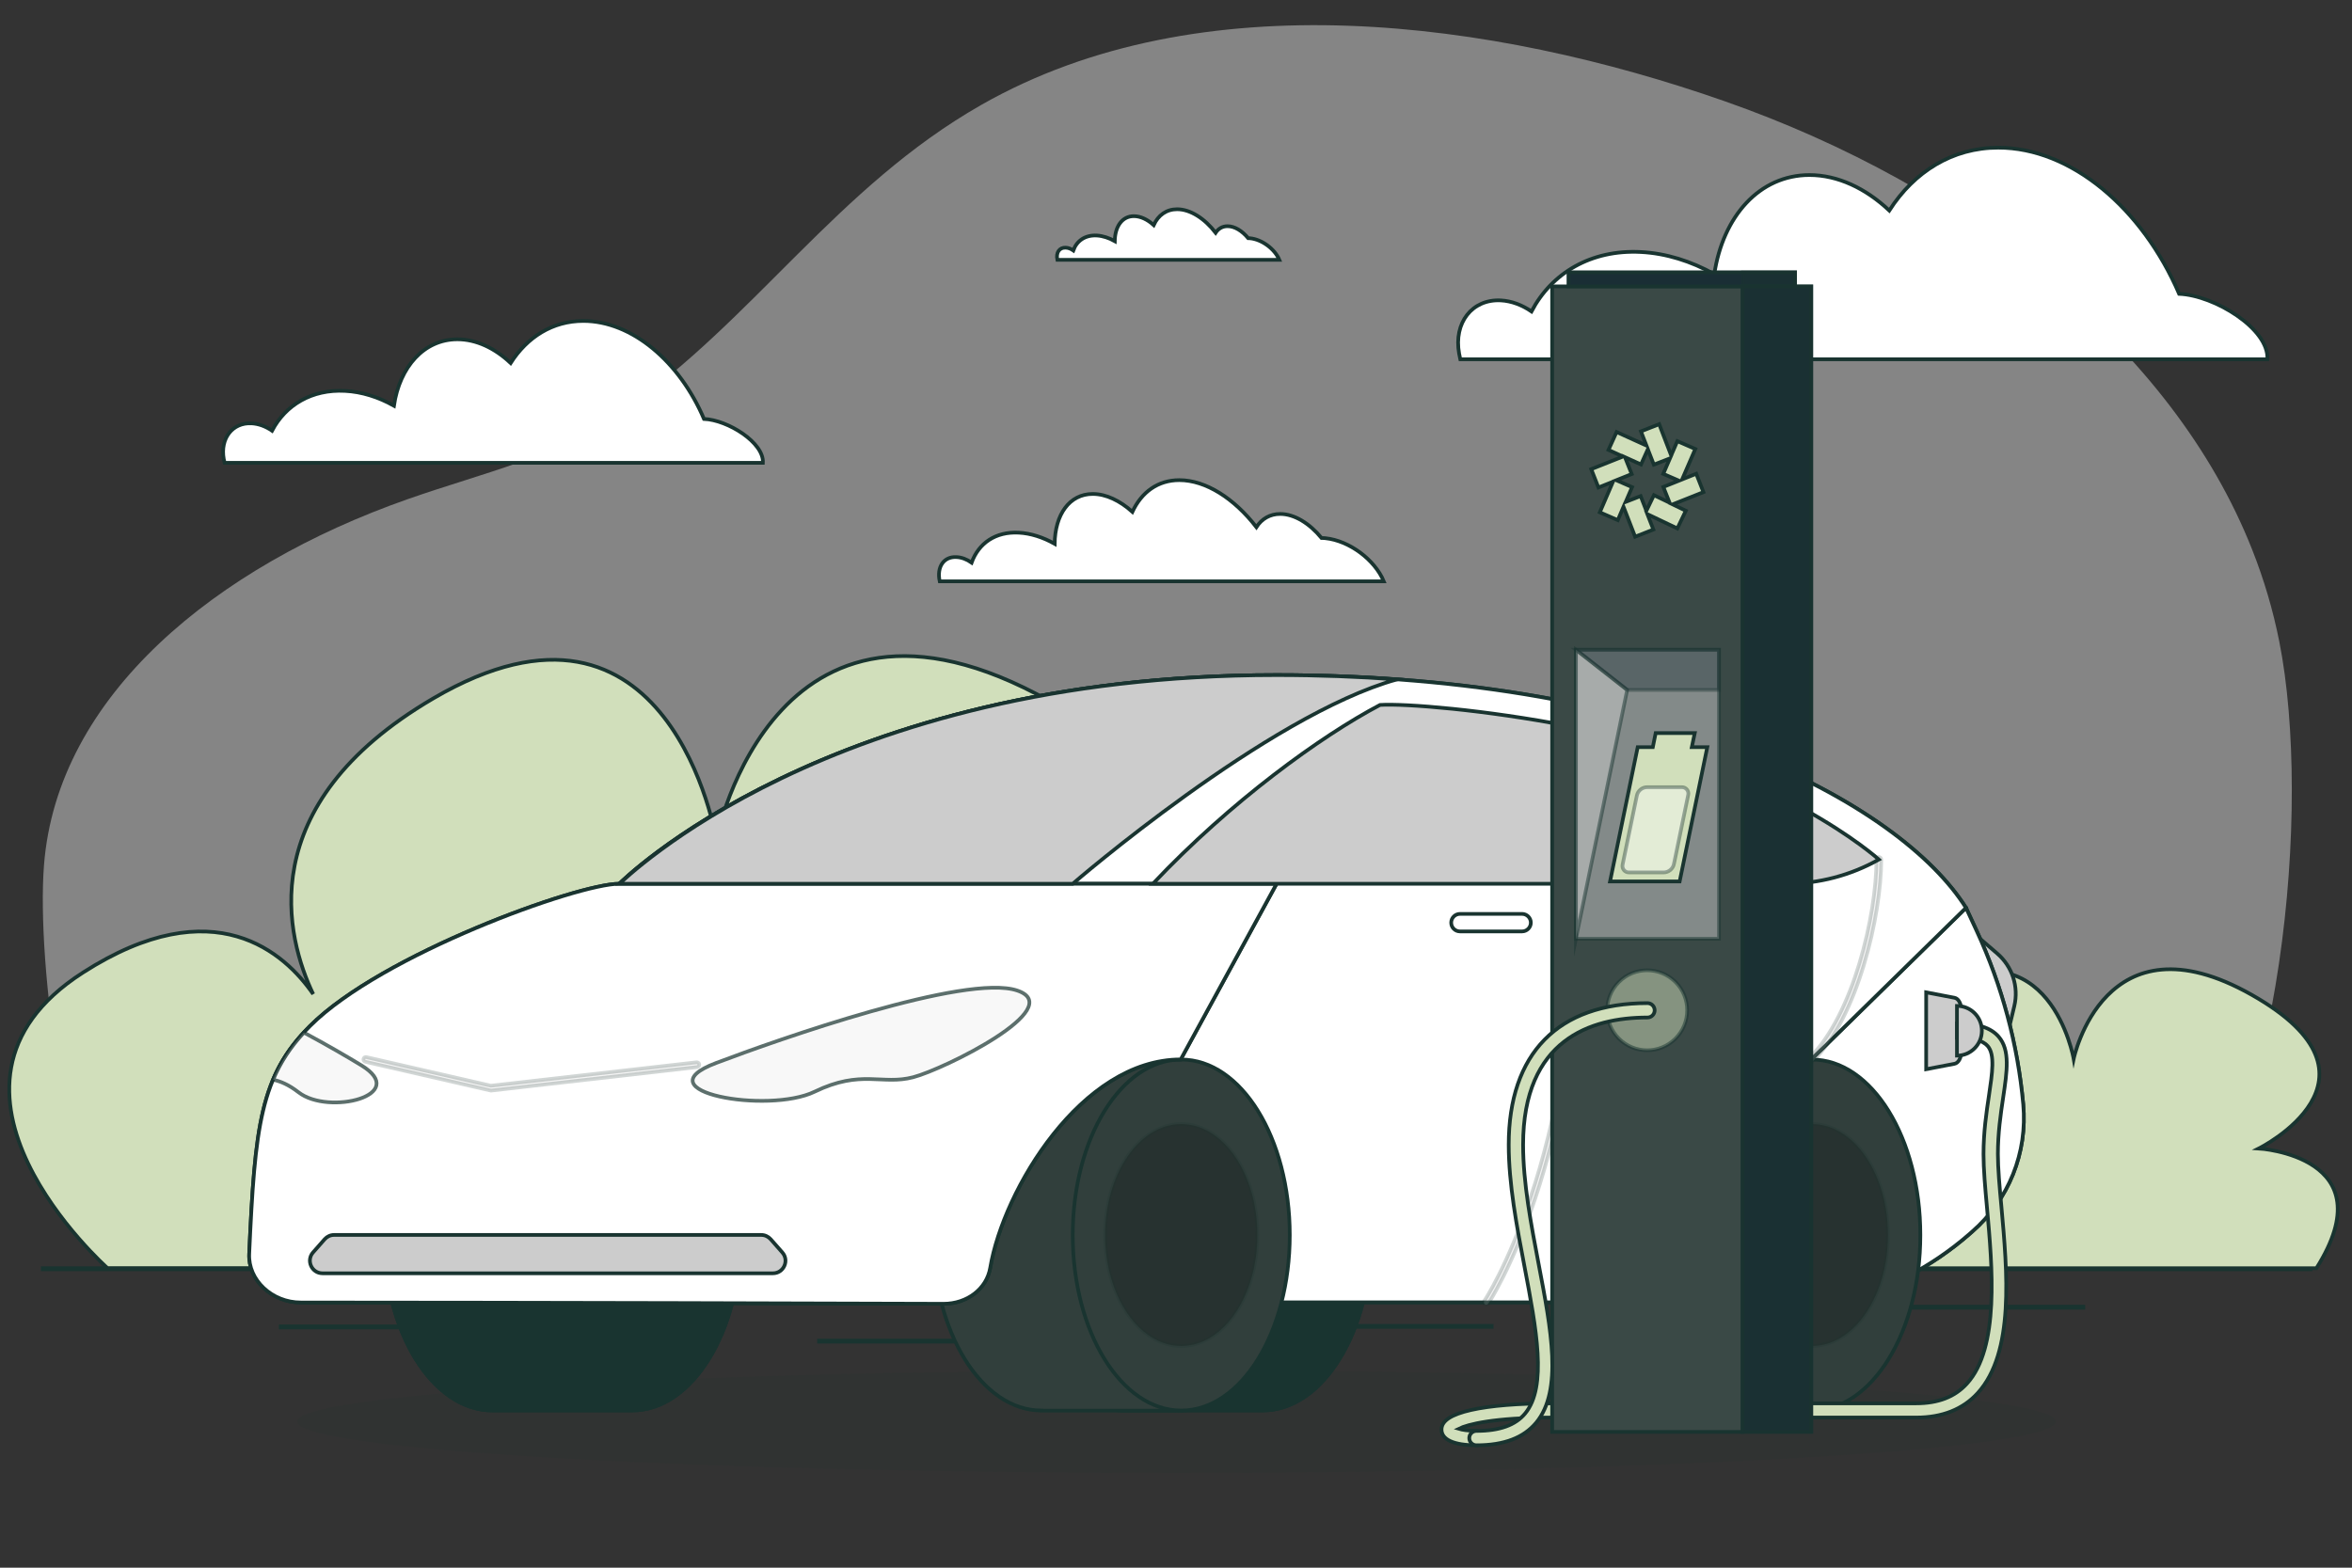 <?xml version="1.0" encoding="UTF-8"?>
<!-- Generator: Adobe Illustrator 27.9.0, SVG Export Plug-In . SVG Version: 6.00 Build 0)  -->
<svg xmlns="http://www.w3.org/2000/svg" xmlns:xlink="http://www.w3.org/1999/xlink" version="1.1" id="Layer_1" x="0px" y="0px" viewBox="0 0 2551.2 1700.8" style="enable-background:new 0 0 2551.2 1700.8;" xml:space="preserve">
<rect x="0" y="0" width="2551.2" height="1700.8" fill="#333333" stroke="none"/>
<style type="text/css">
	.st0{opacity:0.4;}
	.st1{fill:#FFFFFF;}
	.st2{fill:#ECECEC;stroke:#193430;stroke-width:4;stroke-miterlimit:10;}
	.st3{fill:#D1DFBB;stroke:#193430;stroke-width:4;stroke-miterlimit:10;}
	.st4{fill:#FFFFFF;stroke:#193430;stroke-width:4;stroke-miterlimit:10;}
	.st5{opacity:0.1;fill:#193430;}
	.st6{fill:#007CFF;stroke:#193430;stroke-width:4;stroke-miterlimit:10;}
	.st7{fill:#193430;stroke:#193430;stroke-width:4;stroke-miterlimit:10;}
	.st8{fill:#CCCCCC;stroke:#193430;stroke-width:4;stroke-miterlimit:10;}
	.st9{fill:#313F3C;stroke:#193430;stroke-width:4;stroke-miterlimit:10;}
	.st10{opacity:0.2;stroke:#193430;stroke-width:4;stroke-miterlimit:10;}
	.st11{opacity:0.7;fill:#F5F5F5;stroke:#193430;stroke-width:4;stroke-miterlimit:10;}
	.st12{opacity:0.2;fill:#CCCCCC;stroke:#193430;stroke-width:4;stroke-miterlimit:10;}
	.st13{fill:#3A4946;stroke:#193430;stroke-width:4;stroke-miterlimit:10;}
	.st14{fill:#1A2E35;stroke:#193430;stroke-width:4;stroke-miterlimit:10;}
	.st15{opacity:0.4;fill:#193430;stroke:#193430;stroke-width:4;stroke-miterlimit:10;}
	.st16{opacity:0.5;fill:#D1DFBB;stroke:#193430;stroke-width:4;stroke-miterlimit:10;}
	.st17{opacity:0.5;fill:#CCCCCC;stroke:#193430;stroke-width:4;stroke-miterlimit:10;}
	.st18{opacity:0.4;fill:#FFFFFF;stroke:#193430;stroke-width:4;stroke-miterlimit:10;}
	.st19{opacity:0.4;fill:#1A2E35;stroke:#193430;stroke-width:4;stroke-miterlimit:10;}
</style>
<g class="st0">
	<g>
		<path class="st1" d="M2352.6,1375.7c123.4-154.2,155.1-500.8,119.8-679.3c-6.8-34.4-16.7-67.8-29.6-100.4    c-86.5-218.8-308.8-393.9-572.1-486.2c-251-88-568.4-131.6-806.3,4c-156.6,89.3-245.4,232.3-388.8,332.3    c-71.3,49.8-149.3,65.9-234.1,95.7C234.9,614.5,61.9,754.3,47.7,938.8c-8.3,107.2,24.5,354.8,85.6,437.1h2219.3V1375.7z"></path>
	</g>
</g>
<g>
	<rect x="46.4" y="1375.9" class="st2" width="2459.8" height="1.2"></rect>
	<rect x="560.8" y="1409.4" class="st2" width="162.9" height="1.2"></rect>
	<rect x="888.4" y="1454.4" class="st2" width="200.5" height="1.2"></rect>
	<rect x="304.5" y="1439" class="st2" width="251.3" height="1.2"></rect>
	<rect x="1801.6" y="1417.6" class="st2" width="458.2" height="1.2"></rect>
	<rect x="1726.6" y="1417.6" class="st2" width="31.2" height="1.2"></rect>
	<rect x="1410.2" y="1438.4" class="st2" width="207.8" height="1.2"></rect>
</g>
<g>
	<g>
		<path class="st3" d="M2450.1,1246c0,0,152.7-75.8-7.5-166.6c-160.2-90.8-193.3,69.4-193.3,69.4s-25.6-148.4-158-74.7    c-102.2,56.9-81.6,127.4-66.9,156.6c-15.7-21.5-55-56.2-128.5-11.4c-99.8,60.9,13.7,156.6,13.7,156.6h603    C2589.4,1254.3,2450.1,1246,2450.1,1246z"></path>
		<path class="st3" d="M1167.2,1109.9c0,0,296.8-155.2-14.5-341.1C841.3,582.9,777,910.9,777,910.9S727.2,607,469.8,757.8    c-198.6,116.4-158.7,260.8-130.1,320.7c-30.4-44-106.9-115-249.8-23.3c-194.1,124.6,26.7,320.6,26.7,320.6h1172    C1438.1,1126.9,1167.2,1109.9,1167.2,1109.9z"></path>
	</g>
	<g>
		<path class="st4" d="M763.6,454.5c-26.5-62.1-78-106.3-130.9-106.3c-33.2,0-60.8,17.4-78.8,45.7c-17.1-16.2-37.3-25.8-57.8-25.8    c-36.1,0-62.6,29.9-68.8,72.1c-16.7-9.4-34.9-15.2-53.1-16.1c-36-1.9-64.5,15.3-79.1,43.2c-6.8-4.7-14.5-7.6-22.2-8    c-20.7-1.1-34.2,16.3-30.2,38.7c0.3,1.4,0.6,2.8,0.9,4.1h583.9C828.8,480.2,789.4,455.6,763.6,454.5z"></path>
		<path class="st4" d="M2363.7,318.8c-39.8-92.6-117-158.6-196.2-158.6c-49.7,0-91.1,26-118.2,68.2c-25.6-24.1-55.9-38.5-86.6-38.5    c-54.1,0-93.8,44.6-103.2,107.5c-25.1-14-52.3-22.6-79.7-24c-54-2.8-96.7,22.8-118.6,64.5c-10.2-7-21.7-11.4-33.3-12    c-31.1-1.6-51.3,24.3-45.2,57.7c0.4,2.1,0.9,4.1,1.3,6.2h875.4C2461.4,357,2402.3,320.4,2363.7,318.8z"></path>
		<path class="st4" d="M1437.7,583.9c-1.5-0.2-2.9-0.2-4.2-0.2c-13.1-15.9-29.5-26.1-44.9-26.1c-11.1,0-20,5.3-25.8,14.3    c-23.9-30.9-54.7-51-83.6-51c-23.3,0-41,13.1-50.9,34.4c-13.5-12.1-28.6-19.4-43-19.4c-25.3,0-41,22.4-41.3,54.1c0,0,0,0,0,0    c-12.6-7.1-25.9-11.4-38.8-12.1c-25.4-1.4-43.7,11.5-51.3,32.5c-5.2-3.6-10.9-5.8-16.4-6c-13.9-0.8-21.6,10.8-18.2,26.3h481.7    C1491.2,607.2,1463.6,586.6,1437.7,583.9z"></path>
		<path class="st4" d="M1356,258.5c-0.7-0.1-1.4-0.1-2.1-0.1c-6.6-8-14.7-13-22.4-13c-5.6,0-10,2.7-12.9,7.1    c-11.9-15.4-27.4-25.5-41.8-25.5c-11.6,0-20.5,6.5-25.4,17.2c-6.7-6.1-14.3-9.7-21.5-9.7c-12.7,0-20.5,11.2-20.7,27.1c0,0,0,0,0,0    c-6.3-3.5-12.9-5.7-19.4-6.1c-12.7-0.7-21.8,5.7-25.6,16.2c-2.6-1.8-5.4-2.9-8.2-3c-6.9-0.4-10.8,5.4-9.1,13.2h240.8    C1382.7,270.1,1368.9,259.8,1356,258.5z"></path>
	</g>
</g>
<ellipse id="_x3C_Path_x3E__17_" class="st5" cx="1276.3" cy="1542.3" rx="953.9" ry="55.7"></ellipse>
<g>
	<g>
		<g>
			<path class="st6" d="M1369.7,1149.4c-0.2,0-0.4,0-0.6,0v0h-151c-65,0-117.7,85.3-117.7,190.4c0,105.2,52.7,190.4,117.7,190.4h151     v0c0.2,0,0.4,0,0.6,0c65,0,117.7-85.3,117.7-190.4C1487.4,1234.7,1434.7,1149.4,1369.7,1149.4z"></path>
			<path class="st7" d="M1369.7,1149.4c-0.2,0-0.4,0-0.6,0v0h-151c-65,0-117.7,85.3-117.7,190.4c0,105.2,52.7,190.4,117.7,190.4h151     v0c0.2,0,0.4,0,0.6,0c65,0,117.7-85.3,117.7-190.4C1487.4,1234.7,1434.7,1149.4,1369.7,1149.4z"></path>
		</g>
		<g>
			<path class="st6" d="M685.7,1149.4c-0.2,0-0.4,0-0.6,0v0h-151c-65,0-117.7,85.3-117.7,190.4c0,105.2,52.7,190.4,117.7,190.4h151     v0c0.2,0,0.4,0,0.6,0c65,0,117.7-85.3,117.7-190.4C803.4,1234.7,750.7,1149.4,685.7,1149.4z"></path>
			<path class="st7" d="M685.7,1149.4c-0.2,0-0.4,0-0.6,0v0h-151c-65,0-117.7,85.3-117.7,190.4c0,105.2,52.7,190.4,117.7,190.4h151     v0c0.2,0,0.4,0,0.6,0c65,0,117.7-85.3,117.7-190.4C803.4,1234.7,750.7,1149.4,685.7,1149.4z"></path>
		</g>
	</g>
	<path class="st8" d="M2131.9,1004.8l34.5,29.7c16.3,14,23.5,36,18.5,57l-7.9,33.2L2131.9,1004.8z"></path>
	<g>
		<path class="st6" d="M2194.6,1198.1L2194.6,1198.1c-6-65-23-128.4-50.3-187.7l-11.8-25.5l-286.9,0l148.7,428l0,0    c52.3-13,100.8-38.3,141.5-73.7l3.4-3C2178.8,1301.8,2199.4,1250.4,2194.6,1198.1z"></path>
		<path class="st4" d="M2194.6,1198.1L2194.6,1198.1c-6-65-23-128.4-50.3-187.7l-11.8-25.5l-286.9,0l148.7,428l0,0    c52.3-13,100.8-38.3,141.5-73.7l3.4-3C2178.8,1301.8,2199.4,1250.4,2194.6,1198.1z"></path>
	</g>
	<g>
		<path class="st6" d="M1813.8,1530.3c-65,0-117.7-85.3-117.7-190.4c0-105.2,52.7-190.4,117.7-190.4h151v380.9H1813.8z"></path>
		<ellipse class="st9" cx="1965.3" cy="1339.9" rx="117.7" ry="190.4"></ellipse>
		<ellipse class="st10" cx="1965.3" cy="1339.9" rx="82.6" ry="120.4"></ellipse>
	</g>
	<g>
		<path class="st6" d="M954.8,1412.9l-283-454.1c-0.1,0,223.9-226.4,712.9-226.4c423.3,0,676.9,139.8,747.8,252.5l-167.8,164.5    c-162.5,0-161.5,172.3-183.7,244.7c-3.5,11.2-13.7,18.8-25.6,18.8H954.8"></path>
		<path class="st4" d="M954.8,1412.9l-283-454.1c-0.1,0,223.9-226.4,712.9-226.4c423.3,0,676.9,139.8,747.8,252.5l-167.8,164.5    c-162.5,0-161.5,172.3-183.7,244.7c-3.5,11.2-13.7,18.8-25.6,18.8H954.8"></path>
	</g>
	<g>
		<path class="st9" d="M1129.7,1530.3c-65,0-117.7-85.3-117.7-190.4c0-105.2,52.7-190.4,117.7-190.4h151v380.9H1129.7z"></path>
		<ellipse class="st9" cx="1281.3" cy="1339.9" rx="117.7" ry="190.4"></ellipse>
		<ellipse class="st10" cx="1281.3" cy="1339.9" rx="82.6" ry="120.4"></ellipse>
	</g>
	<g>
		<path class="st6" d="M1074.1,1375.4c14.4-85.1,99.2-226,206.6-226l104-190.6c0,0-626.3,0-712.9,0c-45.5,0-258,76.8-335.4,154.2    c-54.2,54.2-59.8,108.7-66.1,247.4c-1.3,28.3,24.7,52.7,56,52.7c263,0.1,581.3,1,697.2,1.4    C1049.1,1414.5,1070.3,1398.2,1074.1,1375.4z"></path>
		<path class="st4" d="M1074.1,1375.4c14.4-85.1,99.2-226,206.6-226l104-190.6c0,0-626.3,0-712.9,0c-45.5,0-258,76.8-335.4,154.2    c-54.2,54.2-59.8,108.7-66.1,247.4c-1.3,28.3,24.7,52.7,56,52.7c263,0.1,581.3,1,697.2,1.4    C1049.1,1414.5,1070.3,1398.2,1074.1,1375.4z"></path>
	</g>
	<path class="st8" d="M1384.7,732.4c-486,0-707.8,222.8-712.8,226.3c-0.1,0.1-0.1,0.1-0.1,0.1h491.8c0,0,211.4-182.8,351.6-221.7   C1473.7,734.1,1430.2,732.4,1384.7,732.4z"></path>
	<path class="st11" d="M776.6,1153.3c67.5-25.6,271.2-97.3,326.7-78.7c55.6,18.7-79,85.3-112.8,94.1c-33.9,8.9-56.1-8.9-106.9,15.7   C832.9,1208.9,694.9,1184.2,776.6,1153.3z"></path>
	<path class="st12" d="M1612.2,1415.5c-0.5,0-1-0.1-1.5-0.5c-1.2-0.8-1.5-2.4-0.7-3.6c1-1.5,100.7-151.6,100.7-452.7   c0-1.4,1.2-2.6,2.6-2.6s2.6,1.2,2.6,2.6c0,302.8-100.6,454.1-101.6,455.6C1613.8,1415.1,1613,1415.5,1612.2,1415.5z"></path>
	<path class="st12" d="M532.2,1183.1c-0.2,0-0.4,0-0.6-0.1l-135.4-31.1c-1.4-0.3-2.3-1.7-1.9-3.1c0.3-1.4,1.7-2.3,3.1-1.9l135,31   l223.2-25.4c1.4-0.1,2.7,0.9,2.9,2.3c0.2,1.4-0.9,2.7-2.3,2.9l-223.6,25.5C532.4,1183.1,532.3,1183.1,532.2,1183.1z"></path>
	<path class="st12" d="M1964.7,1152c-0.7,0-1.3-0.3-1.8-0.8c-1-1-1-2.7,0-3.7c47.3-46.4,72.5-154.7,72.5-215.1   c0-1.4,1.2-2.6,2.6-2.6c1.4,0,2.6,1.2,2.6,2.6c0,61.3-25.7,171.4-74.1,218.8C1966,1151.8,1965.4,1152,1964.7,1152z"></path>
	<path class="st4" d="M1583.6,1010.5h67.4c5.2,0,9.5-4.3,9.5-9.5l0,0c0-5.2-4.3-9.5-9.5-9.5h-67.4c-5.2,0-9.5,4.3-9.5,9.5l0,0   C1574.1,1006.3,1578.4,1010.5,1583.6,1010.5z"></path>
	<path class="st6" d="M1879.5,1010.5h67.4c5.2,0,9.5-4.3,9.5-9.5l0,0c0-5.2-4.3-9.5-9.5-9.5h-67.4c-5.2,0-9.5,4.3-9.5,9.5l0,0   C1870,1006.3,1874.3,1010.5,1879.5,1010.5z"></path>
	<path class="st11" d="M392,1155.8c-13.9-8.5-36.7-21.8-62.4-35.6c-14.8,16-25.5,32.4-33.4,51.2c7.8,1.6,16.7,5.2,27.7,13.7   C356.8,1210.5,444.8,1188.1,392,1155.8z"></path>
	<path class="st8" d="M1250.5,958.8h687.2c35.1,0,69.7-9.1,100.3-26.3l0,0c0,0-111.2-101-335.1-144.6c-92-17.9-179.2-24.8-206-23.1   C1432.9,798.5,1335,869.4,1250.5,958.8z"></path>
	<path class="st8" d="M838.4,1381.4H349.8c-11.7,0-18-13.9-10.2-22.7l12.6-14.3c2.6-2.9,6.3-4.6,10.2-4.6h463.3   c3.9,0,7.6,1.7,10.2,4.6l12.6,14.3C856.4,1367.5,850.1,1381.4,838.4,1381.4z"></path>
	<path class="st8" d="M2120.1,1154.1l-30.8,5.9v-83.4l30.8,5.9c4.2,0.8,7.3,6.4,7.3,13.1v45.3   C2127.4,1147.6,2124.3,1153.3,2120.1,1154.1z"></path>
</g>
<g>
	<g>
		<path class="st3" d="M1601.5,1568c-24.5,0-37.9-6.1-37.9-17.1c0-9.4,10.5-16.3,32.1-21.2c20.9-4.7,51.4-7.2,88-7.2h394.7    c24,0,42-7,55.1-21.4c35.5-38.9,27.6-126.6,21.8-190.6c-2-21.7-3.8-42.3-3.8-58.3c0-23.9,3.1-45,5.9-63.6    c3.7-24.8,6.6-44.4-1.3-53.7c-5.2-6-16.1-9-33.3-9v-15.6c22.3,0,36.6,4.6,45.1,14.4c12.6,14.6,9.2,37.3,4.9,66.1    c-2.7,18-5.7,38.5-5.7,61.3c0,15.3,1.8,35.5,3.8,56.9c6.4,70.6,14.4,158.5-25.8,202.5c-16,17.5-38.4,26.4-66.6,26.4h-394.7    c-63.7,0-92.1,7.5-101.5,12.2c3.6,1.1,9.7,2.2,19.3,2.2V1568z"></path>
		<g>
			<path class="st8" d="M2122.7,1091.3v54c14.9,0,27-12.1,27-27C2149.8,1103.4,2137.7,1091.3,2122.7,1091.3z"></path>
		</g>
	</g>
	<g>
		<rect x="1683.6" y="310.7" class="st13" width="206.7" height="1242.8"></rect>
		<rect x="1701.3" y="295.4" class="st14" width="245.8" height="15.3"></rect>
		<rect x="1890.4" y="295.4" class="st15" width="56.7" height="15.3"></rect>
		
			<ellipse transform="matrix(0.707 -0.707 0.707 0.707 -251.602 1584.602)" class="st16" cx="1787" cy="1096" rx="43.4" ry="43.4"></ellipse>
		<path class="st3" d="M1601.5,1568c-4.3,0-7.8-3.5-7.8-7.8c0-4.3,3.5-7.8,7.8-7.8c25,0,42.3-6.2,52.8-18.9    c24.2-29.2,12.1-92.2-0.6-158.9c-8.5-44.3-17.2-90.1-17.2-132.6c0-99.1,53.4-153.7,150.5-153.7c4.3,0,7.8,3.5,7.8,7.8    c0,4.3-3.5,7.8-7.8,7.8c-61.5,0-134.9,24-134.9,138.1c0,41.1,8.6,86.1,16.9,129.7c13.5,70.4,26.2,136.9-2.7,171.8    C1652.6,1559.9,1631.4,1568,1601.5,1568z"></path>
		<rect x="1709.4" y="704.9" class="st17" width="155.2" height="313.6"></rect>
		<polygon class="st17" points="1709.4,704.9 1709.4,1018.4 1765,748.5   "></polygon>
		<polygon class="st3" points="1835.1,810.6 1838.3,795.3 1795.9,795.3 1792.8,810.6 1776.4,810.6 1746.4,956.3 1821.9,956.3     1851.9,810.6   "></polygon>
		<path class="st18" d="M1831.2,862.3l-15.5,75.1c-1.1,5.3-5.8,9.1-11.2,9.1h-37.7c-4.4,0-7.6-4-6.8-8.3l15.5-75.1    c1.1-5.3,5.8-9.1,11.2-9.1h37.7C1828.8,854,1832.1,858,1831.2,862.3z"></path>
		<polygon class="st19" points="1709.4,704.9 1864.6,704.9 1864.6,748.5 1765,748.5   "></polygon>
		<g>
			
				<rect x="1890.4" y="310.7" transform="matrix(-1 -1.224647e-16 1.224647e-16 -1 3855.086 1864.18)" class="st14" width="74.4" height="1242.8"></rect>
			
				<rect x="1890.4" y="310.7" transform="matrix(-1 -1.224647e-16 1.224647e-16 -1 3855.086 1864.18)" class="st15" width="74.4" height="1242.8"></rect>
		</g>
	</g>
</g>
<path class="st3" d="M1787.4,487.4l6.5,16.7l17.5-6.8l-7.3,16.8l17.1,7.4l-17,6.8l6.8,17.1l-17-8.2l-8.2,17l-6.2-16l-16.2,6.3  l6.9-16l-17.1-7.5l16.7-6.7l-7.3-18.3l17.4,7.9L1787.4,487.4z M1799.7,460.2l-19.8,7.8l6,15.4l-32.4-14.7l-8.8,19.4l15.7,7.2  L1726,509l7.8,19.9l15.8-6.3l-14.3,33.2l19.5,8.5l6.2-14.5l12.6,32.5l19.8-7.8l-6.5-16.7l32.5,15.5l9.2-19.2l-14.3-6.9l33.4-13.3  l-7.8-19.9l-15.3,6.1l14.3-33l-19.5-8.5l-6.7,15.5L1799.7,460.2z"></path>
</svg>
